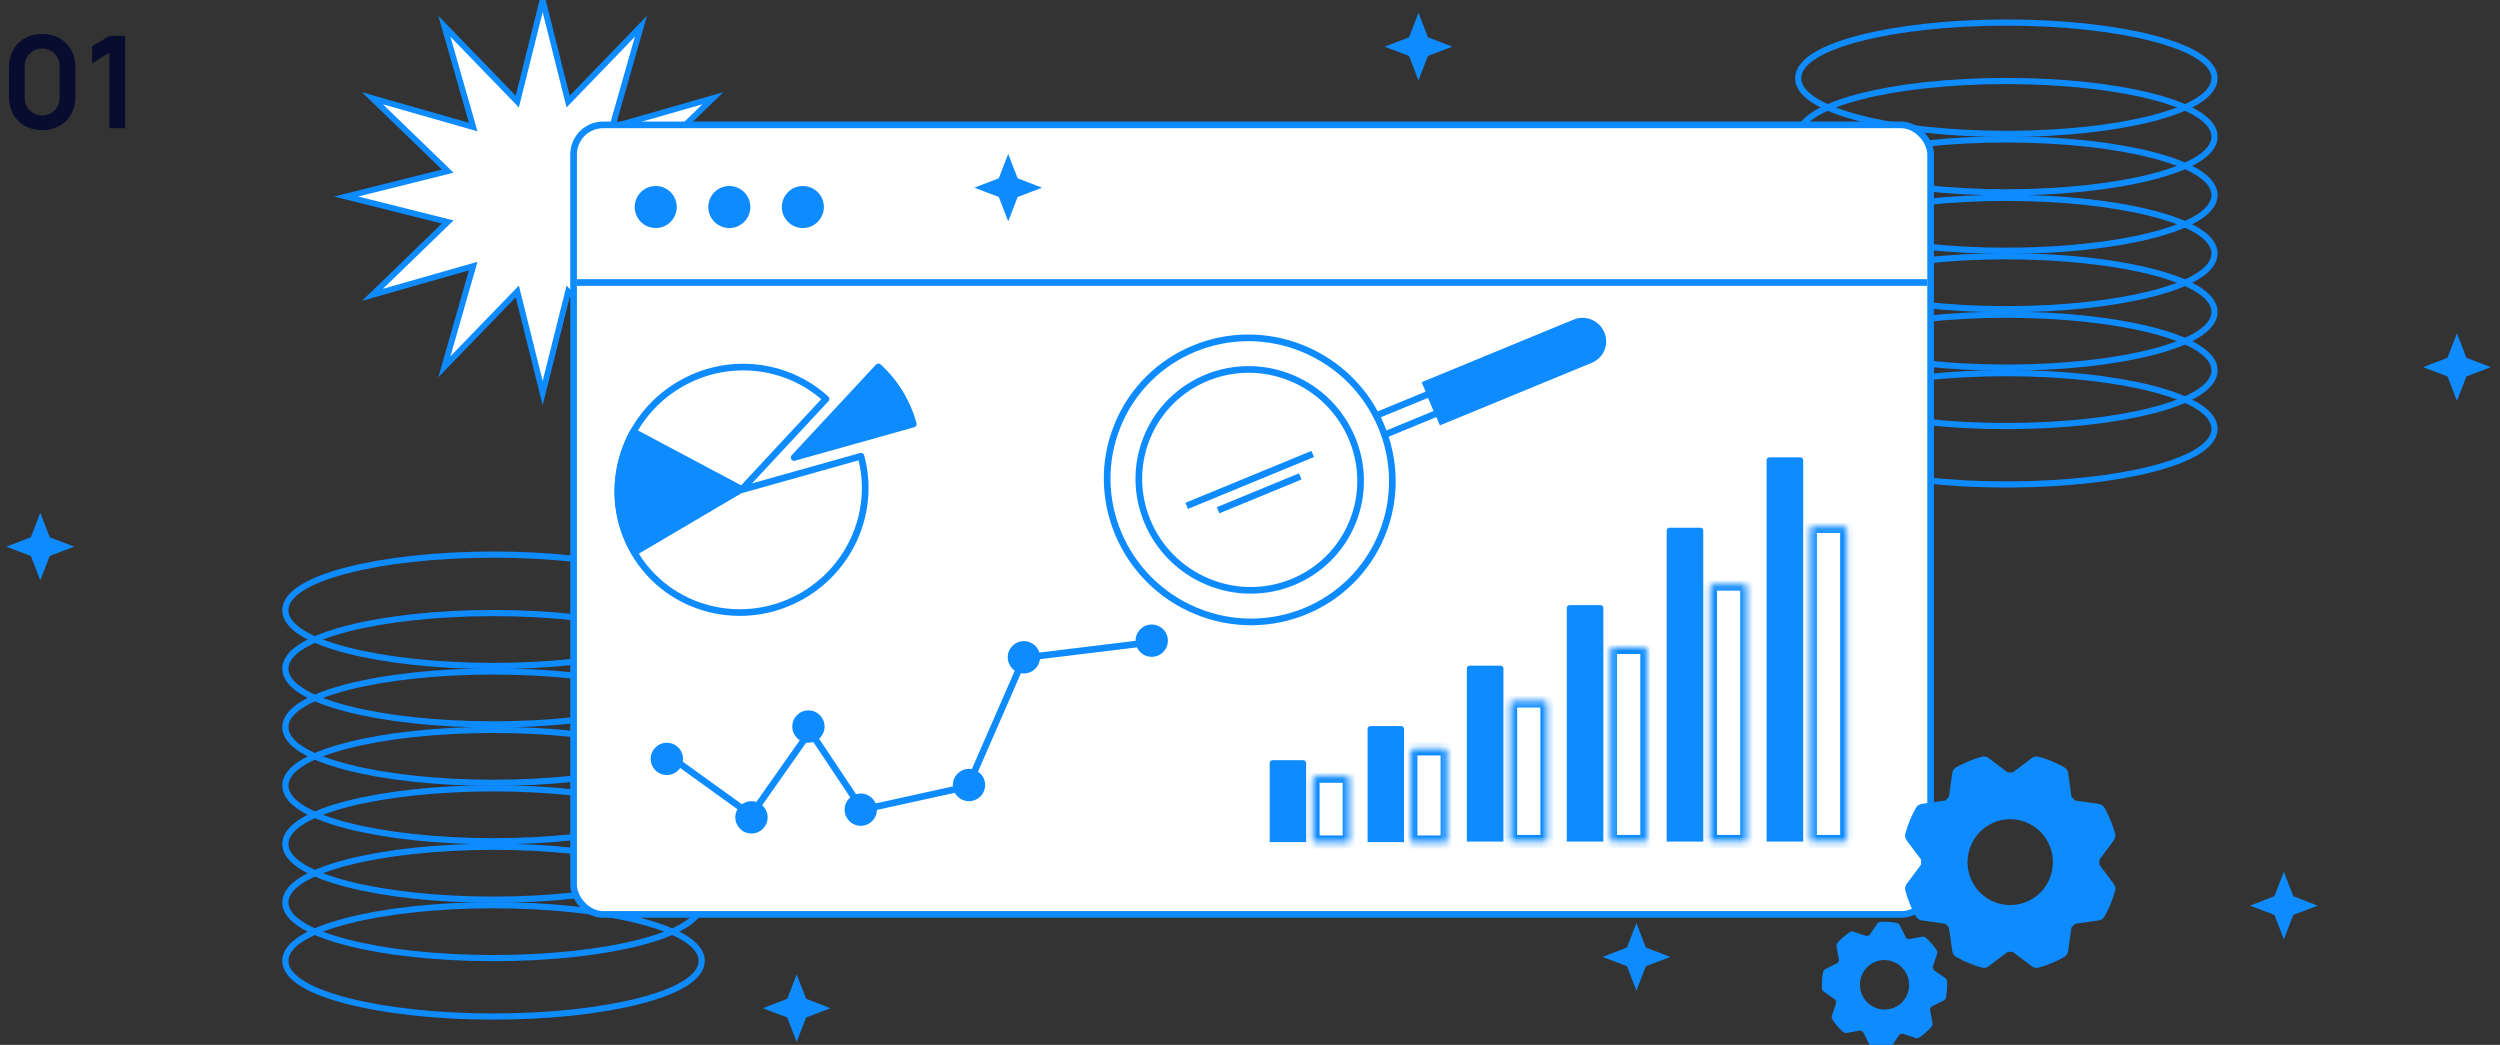 <?xml version="1.0" encoding="UTF-8"?> <svg xmlns="http://www.w3.org/2000/svg" width="390" height="163" viewBox="0 0 390 163" fill="none"><rect x="0" y="0" width="390" height="163" fill="#333333" stroke="none"/> <g clip-path="url(#clip0_509_34066)"> <path d="M6.58 20.3C9.65 20.3 11.76 18.19 11.76 15.12V10.48C11.76 7.41 9.65 5.3 6.58 5.3C3.51 5.3 1.4 7.41 1.4 10.48V15.12C1.4 18.19 3.51 20.3 6.58 20.3ZM6.58 18.01C5.06 18.01 3.86 16.81 3.86 15.29V10.3C3.86 8.77 5.06 7.57 6.58 7.57C8.1 7.57 9.3 8.77 9.3 10.3V15.29C9.3 16.81 8.1 18.01 6.58 18.01ZM19.524 20V5.6H17.064L14.364 7.22V9.88L17.064 8.23V20H19.524Z" fill="#080D2F"></path> <path d="M84.655 0L88.628 15.846L99.982 4.099L95.507 19.819L111.211 15.327L99.464 26.697L115.325 30.655L99.464 34.628L111.211 45.998L95.507 41.507L99.982 57.211L88.628 45.464L84.655 61.325L80.697 45.464L69.327 57.211L73.819 41.507L58.099 45.998L69.846 34.628L54 30.655L69.846 26.697L58.099 15.327L73.819 19.819L69.327 4.099L80.697 15.846L84.655 0Z" fill="white" stroke="#0E8BFF" stroke-width="0.917" stroke-miterlimit="10"></path> <path d="M312.991 20.888C321.853 20.888 329.893 19.967 335.732 18.47C338.647 17.723 341.041 16.824 342.717 15.808C344.365 14.809 345.463 13.605 345.463 12.204C345.463 10.802 344.365 9.598 342.717 8.599C341.041 7.583 338.647 6.685 335.732 5.937C329.893 4.44 321.853 3.519 312.991 3.519C304.129 3.519 296.089 4.44 290.251 5.937C287.335 6.685 284.941 7.583 283.265 8.599C281.617 9.598 280.519 10.802 280.519 12.204C280.519 13.605 281.617 14.809 283.265 15.808C284.941 16.824 287.335 17.723 290.251 18.47C296.089 19.967 304.129 20.888 312.991 20.888Z" stroke="#0E8BFF" stroke-width="0.962"></path> <path d="M312.991 30.003C321.853 30.003 329.893 29.083 335.732 27.586C338.647 26.838 341.041 25.94 342.717 24.923C344.365 23.925 345.463 22.721 345.463 21.319C345.463 19.917 344.365 18.714 342.717 17.715C341.041 16.698 338.647 15.8 335.732 15.053C329.893 13.555 321.853 12.635 312.991 12.635C304.129 12.635 296.089 13.555 290.251 15.053C287.335 15.8 284.941 16.698 283.265 17.715C281.617 18.714 280.519 19.917 280.519 21.319C280.519 22.721 281.617 23.925 283.265 24.923C284.941 25.94 287.335 26.838 290.251 27.586C296.089 29.083 304.129 30.003 312.991 30.003Z" stroke="#0E8BFF" stroke-width="0.962"></path> <path d="M312.991 39.118C321.853 39.118 329.893 38.197 335.732 36.7C338.647 35.952 341.041 35.054 342.717 34.038C344.365 33.039 345.463 31.835 345.463 30.433C345.463 29.032 344.365 27.828 342.717 26.829C341.041 25.813 338.647 24.914 335.732 24.167C329.893 22.67 321.853 21.749 312.991 21.749C304.129 21.749 296.089 22.67 290.251 24.167C287.335 24.914 284.941 25.813 283.265 26.829C281.617 27.828 280.519 29.032 280.519 30.433C280.519 31.835 281.617 33.039 283.265 34.038C284.941 35.054 287.335 35.952 290.251 36.7C296.089 38.197 304.129 39.118 312.991 39.118Z" stroke="#0E8BFF" stroke-width="0.962"></path> <path d="M312.991 48.233C321.853 48.233 329.893 47.313 335.732 45.815C338.647 45.068 341.041 44.17 342.717 43.153C344.365 42.154 345.463 40.95 345.463 39.549C345.463 38.147 344.365 36.943 342.717 35.944C341.041 34.928 338.647 34.03 335.732 33.282C329.893 31.785 321.853 30.864 312.991 30.864C304.129 30.864 296.089 31.785 290.251 33.282C287.335 34.03 284.941 34.928 283.265 35.944C281.617 36.943 280.519 38.147 280.519 39.549C280.519 40.95 281.617 42.154 283.265 43.153C284.941 44.17 287.335 45.068 290.251 45.815C296.089 47.313 304.129 48.233 312.991 48.233Z" stroke="#0E8BFF" stroke-width="0.962"></path> <path d="M312.991 57.349C321.853 57.349 329.893 56.428 335.732 54.931C338.647 54.184 341.041 53.285 342.717 52.269C344.365 51.27 345.463 50.066 345.463 48.664C345.463 47.263 344.365 46.059 342.717 45.06C341.041 44.044 338.647 43.146 335.732 42.398C329.893 40.901 321.853 39.98 312.991 39.98C304.129 39.98 296.089 40.901 290.251 42.398C287.335 43.146 284.941 44.044 283.265 45.06C281.617 46.059 280.519 47.263 280.519 48.664C280.519 50.066 281.617 51.27 283.265 52.269C284.941 53.285 287.335 54.184 290.251 54.931C296.089 56.428 304.129 57.349 312.991 57.349Z" stroke="#0E8BFF" stroke-width="0.962"></path> <path d="M312.991 66.464C321.853 66.464 329.893 65.543 335.732 64.046C338.647 63.299 341.041 62.401 342.717 61.384C344.365 60.385 345.463 59.181 345.463 57.78C345.463 56.378 344.365 55.174 342.717 54.175C341.041 53.159 338.647 52.261 335.732 51.513C329.893 50.016 321.853 49.095 312.991 49.095C304.129 49.095 296.089 50.016 290.251 51.513C287.335 52.261 284.941 53.159 283.265 54.175C281.617 55.174 280.519 56.378 280.519 57.78C280.519 59.181 281.617 60.385 283.265 61.384C284.941 62.401 287.335 63.299 290.251 64.046C296.089 65.543 304.129 66.464 312.991 66.464Z" stroke="#0E8BFF" stroke-width="0.962"></path> <path d="M312.991 75.578C321.853 75.578 329.893 74.657 335.732 73.16C338.647 72.413 341.041 71.514 342.717 70.498C344.365 69.499 345.463 68.295 345.463 66.894C345.463 65.492 344.365 64.288 342.717 63.289C341.041 62.273 338.647 61.375 335.732 60.627C329.893 59.13 321.853 58.209 312.991 58.209C304.129 58.209 296.089 59.13 290.251 60.627C287.335 61.375 284.941 62.273 283.265 63.289C281.617 64.288 280.519 65.492 280.519 66.894C280.519 68.295 281.617 69.499 283.265 70.498C284.941 71.514 287.335 72.413 290.251 73.16C296.089 74.657 304.129 75.578 312.991 75.578Z" stroke="#0E8BFF" stroke-width="0.962"></path> <path d="M76.991 103.888C85.853 103.888 93.893 102.967 99.732 101.47C102.647 100.723 105.041 99.824 106.717 98.808C108.365 97.809 109.463 96.605 109.463 95.204C109.463 93.802 108.365 92.598 106.717 91.599C105.041 90.583 102.647 89.685 99.732 88.937C93.893 87.44 85.853 86.519 76.991 86.519C68.129 86.519 60.089 87.44 54.251 88.937C51.335 89.685 48.941 90.583 47.265 91.599C45.617 92.598 44.519 93.802 44.519 95.204C44.519 96.605 45.617 97.809 47.265 98.808C48.941 99.824 51.335 100.723 54.251 101.47C60.089 102.967 68.129 103.888 76.991 103.888Z" stroke="#0E8BFF" stroke-width="0.962"></path> <path d="M76.991 113.003C85.853 113.003 93.893 112.083 99.732 110.586C102.647 109.838 105.041 108.94 106.717 107.923C108.365 106.925 109.463 105.721 109.463 104.319C109.463 102.917 108.365 101.714 106.717 100.715C105.041 99.698 102.647 98.8 99.732 98.052C93.893 96.555 85.853 95.635 76.991 95.635C68.129 95.635 60.089 96.555 54.251 98.052C51.335 98.8 48.941 99.698 47.265 100.715C45.617 101.714 44.519 102.917 44.519 104.319C44.519 105.721 45.617 106.925 47.265 107.923C48.941 108.94 51.335 109.838 54.251 110.586C60.089 112.083 68.129 113.003 76.991 113.003Z" stroke="#0E8BFF" stroke-width="0.962"></path> <path d="M76.991 122.118C85.853 122.118 93.893 121.197 99.732 119.7C102.647 118.952 105.041 118.054 106.717 117.038C108.365 116.039 109.463 114.835 109.463 113.433C109.463 112.032 108.365 110.828 106.717 109.829C105.041 108.813 102.647 107.914 99.732 107.167C93.893 105.67 85.853 104.749 76.991 104.749C68.129 104.749 60.089 105.67 54.251 107.167C51.335 107.914 48.941 108.813 47.265 109.829C45.617 110.828 44.519 112.032 44.519 113.433C44.519 114.835 45.617 116.039 47.265 117.038C48.941 118.054 51.335 118.952 54.251 119.7C60.089 121.197 68.129 122.118 76.991 122.118Z" stroke="#0E8BFF" stroke-width="0.962"></path> <path d="M76.991 131.233C85.853 131.233 93.893 130.313 99.732 128.815C102.647 128.068 105.041 127.17 106.717 126.153C108.365 125.154 109.463 123.95 109.463 122.549C109.463 121.147 108.365 119.943 106.717 118.944C105.041 117.928 102.647 117.03 99.732 116.282C93.893 114.785 85.853 113.864 76.991 113.864C68.129 113.864 60.089 114.785 54.251 116.282C51.335 117.03 48.941 117.928 47.265 118.944C45.617 119.943 44.519 121.147 44.519 122.549C44.519 123.95 45.617 125.154 47.265 126.153C48.941 127.17 51.335 128.068 54.251 128.815C60.089 130.313 68.129 131.233 76.991 131.233Z" stroke="#0E8BFF" stroke-width="0.962"></path> <path d="M76.991 140.349C85.853 140.349 93.893 139.428 99.732 137.931C102.647 137.183 105.041 136.285 106.717 135.269C108.365 134.27 109.463 133.066 109.463 131.665C109.463 130.263 108.365 129.059 106.717 128.06C105.041 127.044 102.647 126.146 99.732 125.398C93.893 123.901 85.853 122.98 76.991 122.98C68.129 122.98 60.089 123.901 54.251 125.398C51.335 126.146 48.941 127.044 47.265 128.06C45.617 129.059 44.519 130.263 44.519 131.665C44.519 133.066 45.617 134.27 47.265 135.269C48.941 136.285 51.335 137.183 54.251 137.931C60.089 139.428 68.129 140.349 76.991 140.349Z" stroke="#0E8BFF" stroke-width="0.962"></path> <path d="M76.991 149.464C85.853 149.464 93.893 148.544 99.732 147.046C102.647 146.299 105.041 145.401 106.717 144.384C108.365 143.385 109.463 142.181 109.463 140.78C109.463 139.378 108.365 138.174 106.717 137.175C105.041 136.159 102.647 135.261 99.732 134.513C93.893 133.016 85.853 132.095 76.991 132.095C68.129 132.095 60.089 133.016 54.251 134.513C51.335 135.261 48.941 136.159 47.265 137.175C45.617 138.174 44.519 139.378 44.519 140.78C44.519 142.181 45.617 143.385 47.265 144.384C48.941 145.401 51.335 146.299 54.251 147.046C60.089 148.544 68.129 149.464 76.991 149.464Z" stroke="#0E8BFF" stroke-width="0.962"></path> <path d="M76.991 158.578C85.853 158.578 93.893 157.658 99.732 156.16C102.647 155.413 105.041 154.515 106.717 153.498C108.365 152.499 109.463 151.295 109.463 149.894C109.463 148.492 108.365 147.288 106.717 146.289C105.041 145.273 102.647 144.375 99.732 143.627C93.893 142.13 85.853 141.209 76.991 141.209C68.129 141.209 60.089 142.13 54.251 143.627C51.335 144.375 48.941 145.273 47.265 146.289C45.617 147.288 44.519 148.492 44.519 149.894C44.519 151.295 45.617 152.499 47.265 153.498C48.941 154.515 51.335 155.413 54.251 156.16C60.089 157.658 68.129 158.578 76.991 158.578Z" stroke="#0E8BFF" stroke-width="0.962"></path> <rect x="89.48" y="19.48" width="211.696" height="123.171" rx="4.618" fill="white" stroke="#0E8BFF" stroke-width="1.039"></rect> <line x1="90" y1="44.071" x2="300.656" y2="44.071" stroke="#0E8BFF" stroke-width="1.039"></line> <circle cx="102.292" cy="32.295" r="3.279" fill="#0E8BFF"></circle> <circle cx="113.772" cy="32.295" r="3.279" fill="#0E8BFF"></circle> <circle cx="125.245" cy="32.295" r="3.279" fill="#0E8BFF"></circle> <path d="M134.31 71.169L115.676 76.408L128.859 62.235L128.747 62.138C122.696 56.701 113.498 55.571 106.005 59.984C96.785 65.41 93.637 77.172 98.973 86.244C104.31 95.316 116.12 98.27 125.34 92.844C133.064 88.283 136.532 79.298 134.31 71.169Z" stroke="#0E8BFF" stroke-width="1.039" stroke-miterlimit="10" stroke-linecap="round" stroke-linejoin="round"></path> <path d="M137.01 57.258L123.882 71.37L142.478 66.147C142.053 64.574 141.402 63.041 140.541 61.566C139.567 59.908 138.382 58.467 137.025 57.233L137.01 57.258Z" fill="#0E8BFF" stroke="#0E8BFF" stroke-width="1.039" stroke-miterlimit="10" stroke-linecap="round" stroke-linejoin="round"></path> <path d="M98.789 67.348C95.649 73.068 95.485 80.194 98.992 86.162L115.682 76.33L98.789 67.348Z" fill="#0E8BFF" stroke="#0E8BFF" stroke-width="1.039" stroke-miterlimit="10" stroke-linecap="round" stroke-linejoin="round"></path> <path d="M215.576 83.382C210.961 94.676 197.992 100.018 186.607 95.313C175.223 90.609 169.734 77.639 174.349 66.345C178.963 55.051 191.932 49.709 203.317 54.414C214.701 59.118 220.19 72.088 215.576 83.382Z" fill="white" stroke="#0E8BFF" stroke-width="1.039" stroke-miterlimit="10"></path> <path d="M210.984 81.487C207.396 90.269 197.312 94.422 188.46 90.764C179.608 87.106 175.34 77.022 178.928 68.24C182.515 59.458 192.6 55.304 201.452 58.962C210.304 62.62 214.572 72.705 210.984 81.487Z" fill="white" stroke="#0E8BFF" stroke-width="1.039" stroke-miterlimit="10"></path> <path d="M204.78 70.819L185.128 78.913" stroke="#0E8BFF" stroke-width="1.039" stroke-miterlimit="10"></path> <path d="M202.842 74.317L190.024 79.597" stroke="#0E8BFF" stroke-width="1.039" stroke-miterlimit="10"></path> <path d="M216.023 67.816L224.332 64.394L223.058 61.384L214.749 64.806" stroke="#0E8BFF" stroke-width="1.039" stroke-miterlimit="10"></path> <path d="M222.458 59.903L224.904 65.682L248.126 56.117C249.729 55.457 250.475 53.631 249.793 52.037C249.115 50.435 247.275 49.674 245.68 50.337L222.458 59.903Z" fill="#0E8BFF" stroke="#0E8BFF" stroke-width="1.039" stroke-miterlimit="10"></path> <circle cx="117.23" cy="127.507" r="2.521" fill="#0E8BFF"></circle> <circle cx="104.025" cy="118.383" r="2.521" fill="#0E8BFF"></circle> <circle cx="126.114" cy="113.341" r="2.521" fill="#0E8BFF"></circle> <circle cx="134.277" cy="126.307" r="2.521" fill="#0E8BFF"></circle> <circle cx="159.726" cy="102.538" r="2.521" fill="#0E8BFF"></circle> <circle cx="179.669" cy="99.946" r="2.521" fill="#0E8BFF"></circle> <circle cx="151.16" cy="122.461" r="2.521" fill="#0E8BFF"></circle> <path d="M117.237 127.077L126.382 114.079L134.538 126.313L150.989 122.694L159.747 102.61L178.363 100.341" stroke="#0E8BFF" stroke-width="1.039"></path> <path d="M117.35 127.267L104.025 117.664" stroke="#0E8BFF" stroke-width="1.039"></path> <path d="M228.827 104.282C228.827 104.04 229.024 103.843 229.266 103.843H234.097C234.339 103.843 234.536 104.04 234.536 104.282V131.289H228.827V104.282Z" fill="#0E8BFF"></path> <path d="M244.415 94.841C244.415 94.598 244.612 94.402 244.854 94.402H249.685C249.927 94.402 250.124 94.598 250.124 94.841V131.289H244.415V94.841Z" fill="#0E8BFF"></path> <path d="M260.002 82.764C260.002 82.522 260.199 82.325 260.441 82.325H265.272C265.514 82.325 265.711 82.522 265.711 82.764V131.289H260.002V82.764Z" fill="#0E8BFF"></path> <path d="M275.591 71.786C275.591 71.543 275.787 71.347 276.03 71.347H280.861C281.103 71.347 281.3 71.543 281.3 71.786V131.289H275.591V71.786Z" fill="#0E8BFF"></path> <mask id="path-44-inside-1_509_34066" fill="white"> <path d="M235.632 109.771C235.632 109.529 235.828 109.332 236.071 109.332H240.902C241.144 109.332 241.341 109.529 241.341 109.771V131.289H235.632V109.771Z"></path> </mask> <path d="M235.632 109.771C235.632 109.529 235.828 109.332 236.071 109.332H240.902C241.144 109.332 241.341 109.529 241.341 109.771V131.289H235.632V109.771Z" stroke="#0E8BFF" stroke-width="2.078" mask="url(#path-44-inside-1_509_34066)"></path> <path d="M213.344 113.704C213.344 113.462 213.54 113.265 213.783 113.265H218.584C218.827 113.265 219.023 113.462 219.023 113.704V131.369H213.344V113.704Z" fill="#0E8BFF"></path> <path d="M198.076 119.029C198.076 118.786 198.273 118.59 198.515 118.59H203.317C203.559 118.59 203.756 118.786 203.756 119.029V131.369H198.076V119.029Z" fill="#0E8BFF"></path> <mask id="path-47-inside-2_509_34066" fill="white"> <path d="M220.086 117.254C220.086 117.012 220.283 116.815 220.525 116.815H225.327C225.569 116.815 225.766 117.012 225.766 117.254V131.369H220.086V117.254Z"></path> </mask> <path d="M220.086 117.254C220.086 117.012 220.283 116.815 220.525 116.815H225.327C225.569 116.815 225.766 117.012 225.766 117.254V131.369H220.086V117.254Z" stroke="#0E8BFF" stroke-width="2.078" mask="url(#path-47-inside-2_509_34066)"></path> <mask id="path-48-inside-3_509_34066" fill="white"> <path d="M204.819 121.514C204.819 121.271 205.016 121.075 205.258 121.075H210.06C210.302 121.075 210.499 121.271 210.499 121.514V131.369H204.819V121.514Z"></path> </mask> <path d="M204.819 121.514C204.819 121.271 205.016 121.075 205.258 121.075H210.06C210.302 121.075 210.499 121.271 210.499 121.514V131.369H204.819V121.514Z" stroke="#0E8BFF" stroke-width="2.078" mask="url(#path-48-inside-3_509_34066)"></path> <mask id="path-49-inside-4_509_34066" fill="white"> <path d="M251.217 101.428C251.217 101.185 251.413 100.989 251.656 100.989H256.486C256.729 100.989 256.926 101.185 256.926 101.428V131.289H251.217V101.428Z"></path> </mask> <path d="M251.217 101.428C251.217 101.185 251.413 100.989 251.656 100.989H256.486C256.729 100.989 256.926 101.185 256.926 101.428V131.289H251.217V101.428Z" stroke="#0E8BFF" stroke-width="2.078" mask="url(#path-49-inside-4_509_34066)"></path> <mask id="path-50-inside-5_509_34066" fill="white"> <path d="M266.807 91.547C266.807 91.305 267.003 91.108 267.246 91.108H272.076C272.319 91.108 272.515 91.305 272.515 91.547V131.289H266.807V91.547Z"></path> </mask> <path d="M266.807 91.547C266.807 91.305 267.003 91.108 267.246 91.108H272.076C272.319 91.108 272.515 91.305 272.515 91.547V131.289H266.807V91.547Z" stroke="#0E8BFF" stroke-width="2.078" mask="url(#path-50-inside-5_509_34066)"></path> <mask id="path-51-inside-6_509_34066" fill="white"> <path d="M282.396 82.545C282.396 82.302 282.592 82.106 282.835 82.106H287.665C287.908 82.106 288.104 82.302 288.104 82.545V131.289H282.396V82.545Z"></path> </mask> <path d="M282.396 82.545C282.396 82.302 282.592 82.106 282.835 82.106H287.665C287.908 82.106 288.104 82.302 288.104 82.545V131.289H282.396V82.545Z" stroke="#0E8BFF" stroke-width="2.078" mask="url(#path-51-inside-6_509_34066)"></path> <path d="M329.757 137.905L327.502 134.892C327.517 134.618 327.502 134.329 327.502 134.116L329.757 131.087C329.869 130.94 329.945 130.768 329.979 130.586C330.014 130.404 330.005 130.216 329.954 130.037C329.572 128.635 329.018 127.285 328.304 126.02C328.212 125.859 328.085 125.721 327.934 125.616C327.782 125.511 327.608 125.441 327.426 125.411L323.719 124.879L323.159 124.316L322.629 120.588C322.6 120.405 322.53 120.23 322.425 120.078C322.321 119.925 322.183 119.798 322.024 119.705C320.766 118.987 319.424 118.43 318.028 118.046C317.851 117.995 317.664 117.986 317.483 118.021C317.301 118.055 317.131 118.132 316.984 118.244L313.988 120.496H313.201L310.204 118.244C310.058 118.132 309.887 118.055 309.705 118.021C309.524 117.986 309.337 117.995 309.16 118.046C307.765 118.43 306.423 118.987 305.165 119.705C305.005 119.798 304.868 119.925 304.763 120.078C304.658 120.23 304.589 120.405 304.559 120.588L304.03 124.316L303.47 124.879L299.762 125.411C299.58 125.441 299.407 125.511 299.255 125.616C299.103 125.721 298.976 125.859 298.884 126.02C298.17 127.285 297.616 128.635 297.235 130.037C297.184 130.216 297.175 130.404 297.209 130.586C297.243 130.768 297.319 130.94 297.431 131.087L299.686 134.1V134.876L297.431 137.905C297.319 138.052 297.243 138.224 297.209 138.406C297.175 138.588 297.184 138.776 297.235 138.955C297.616 140.358 298.17 141.707 298.884 142.972C298.976 143.133 299.103 143.271 299.255 143.376C299.407 143.481 299.58 143.551 299.762 143.581L303.47 144.113L304.03 144.676L304.559 148.404C304.589 148.588 304.658 148.762 304.763 148.914C304.868 149.067 305.005 149.194 305.165 149.287C306.423 150.005 307.765 150.562 309.16 150.946C309.263 150.976 309.37 150.991 309.478 150.991C309.74 150.995 309.996 150.909 310.204 150.748L313.201 148.496H313.988L316.984 150.748C317.131 150.861 317.301 150.937 317.483 150.972C317.664 151.006 317.851 150.997 318.028 150.946C319.424 150.562 320.766 150.005 322.024 149.287C322.183 149.194 322.321 149.067 322.425 148.914C322.53 148.762 322.6 148.588 322.629 148.404L323.159 144.661C323.34 144.478 323.552 144.281 323.703 144.113L327.426 143.581C327.608 143.551 327.782 143.481 327.934 143.376C328.085 143.271 328.212 143.133 328.304 142.972C329.018 141.707 329.572 140.358 329.954 138.955C330.005 138.776 330.014 138.588 329.979 138.406C329.945 138.224 329.869 138.052 329.757 137.905V137.905ZM313.594 141.192C312.277 141.192 310.99 140.799 309.895 140.063C308.8 139.327 307.946 138.282 307.442 137.058C306.938 135.835 306.806 134.489 307.063 133.19C307.32 131.891 307.954 130.698 308.886 129.762C309.817 128.825 311.003 128.188 312.295 127.929C313.587 127.671 314.926 127.803 316.142 128.31C317.359 128.817 318.399 129.675 319.131 130.776C319.862 131.877 320.253 133.172 320.253 134.496C320.253 136.272 319.551 137.975 318.303 139.23C317.054 140.486 315.36 141.192 313.594 141.192Z" fill="#0E8BFF"></path> <path d="M303.433 152.548L301.649 151.308C301.607 151.155 301.546 151 301.507 150.883L302.183 148.811C302.217 148.71 302.227 148.601 302.213 148.495C302.198 148.389 302.158 148.288 302.098 148.199C301.632 147.5 301.082 146.861 300.461 146.298C300.381 146.227 300.286 146.174 300.184 146.144C300.082 146.114 299.974 146.108 299.87 146.125L297.747 146.51L297.338 146.303L296.366 144.356C296.316 144.261 296.246 144.178 296.161 144.114C296.076 144.049 295.978 144.005 295.873 143.983C295.055 143.819 294.22 143.759 293.388 143.803C293.281 143.808 293.178 143.837 293.085 143.889C292.992 143.941 292.913 144.014 292.854 144.102L291.631 145.884L291.201 146.028L289.152 145.341C289.051 145.306 288.944 145.295 288.838 145.309C288.733 145.323 288.633 145.362 288.545 145.423C287.854 145.888 287.223 146.439 286.668 147.062C286.598 147.142 286.546 147.237 286.517 147.339C286.488 147.442 286.482 147.551 286.499 147.656L286.894 149.797L286.691 150.208L284.764 151.177C284.67 151.226 284.588 151.296 284.525 151.382C284.461 151.467 284.417 151.566 284.397 151.671C284.239 152.495 284.183 153.336 284.232 154.175C284.237 154.282 284.267 154.386 284.319 154.48C284.371 154.574 284.444 154.654 284.532 154.714L286.316 155.954L286.458 156.38L285.782 158.452C285.748 158.553 285.738 158.661 285.753 158.767C285.768 158.873 285.807 158.975 285.868 159.063C286.333 159.763 286.883 160.401 287.505 160.964C287.585 161.036 287.679 161.088 287.781 161.118C287.883 161.148 287.991 161.155 288.096 161.138L290.218 160.753L290.627 160.959L291.6 162.906C291.649 163.001 291.719 163.084 291.804 163.149C291.89 163.213 291.988 163.258 292.092 163.28C292.911 163.443 293.746 163.504 294.578 163.459C294.64 163.457 294.701 163.446 294.76 163.426C294.904 163.38 295.028 163.286 295.112 163.16L296.335 161.378L296.765 161.234L298.814 161.922C298.914 161.957 299.022 161.968 299.127 161.953C299.232 161.939 299.333 161.9 299.42 161.84C300.112 161.375 300.742 160.824 301.298 160.201C301.368 160.121 301.419 160.026 301.449 159.923C301.478 159.82 301.484 159.712 301.466 159.606L301.069 157.457C301.135 157.324 301.214 157.177 301.266 157.057L303.201 156.086C303.295 156.036 303.377 155.966 303.441 155.881C303.504 155.795 303.548 155.697 303.569 155.592C303.727 154.768 303.782 153.927 303.733 153.088C303.728 152.981 303.699 152.876 303.646 152.783C303.594 152.689 303.521 152.609 303.433 152.548V152.548ZM295.21 157.302C294.491 157.542 293.716 157.562 292.984 157.359C292.251 157.156 291.593 156.738 291.093 156.159C290.594 155.581 290.275 154.867 290.177 154.108C290.079 153.349 290.207 152.579 290.544 151.896C290.88 151.212 291.411 150.646 292.069 150.268C292.727 149.891 293.483 149.719 294.24 149.775C294.997 149.83 295.722 150.111 296.324 150.581C296.925 151.051 297.376 151.689 297.619 152.415C297.944 153.389 297.873 154.45 297.422 155.367C296.97 156.283 296.175 156.979 295.21 157.302Z" fill="#0E8BFF"></path> <path d="M255.282 144L256.754 147.811L260.564 149.282L256.754 150.728L255.282 154.538L253.811 150.728L250 149.282L253.811 147.811L255.282 144Z" fill="#0E8BFF"></path> <path d="M356.282 136L357.754 139.811L361.564 141.282L357.754 142.728L356.282 146.538L354.811 142.728L351 141.282L354.811 139.811L356.282 136Z" fill="#0E8BFF"></path> <path d="M383.282 52L384.754 55.81L388.564 57.282L384.754 58.727L383.282 62.538L381.811 58.727L378 57.282L381.811 55.81L383.282 52Z" fill="#0E8BFF"></path> <path d="M6.282 80L7.754 83.811L11.564 85.282L7.754 86.728L6.282 90.538L4.811 86.728L1 85.282L4.811 83.811L6.282 80Z" fill="#0E8BFF"></path> <path d="M124.282 152L125.754 155.811L129.564 157.282L125.754 158.728L124.282 162.538L122.811 158.728L119 157.282L122.811 155.811L124.282 152Z" fill="#0E8BFF"></path> <path d="M221.282 2L222.754 5.811L226.564 7.282L222.754 8.728L221.282 12.538L219.811 8.728L216 7.282L219.811 5.811L221.282 2Z" fill="#0E8BFF"></path> <path d="M157.282 24L158.754 27.811L162.564 29.282L158.754 30.727L157.282 34.538L155.811 30.727L152 29.282L155.811 27.811L157.282 24Z" fill="#0E8BFF"></path> </g> <defs> <clipPath id="clip0_509_34066"> <rect width="390" height="163" fill="white"></rect> </clipPath> </defs> </svg> 